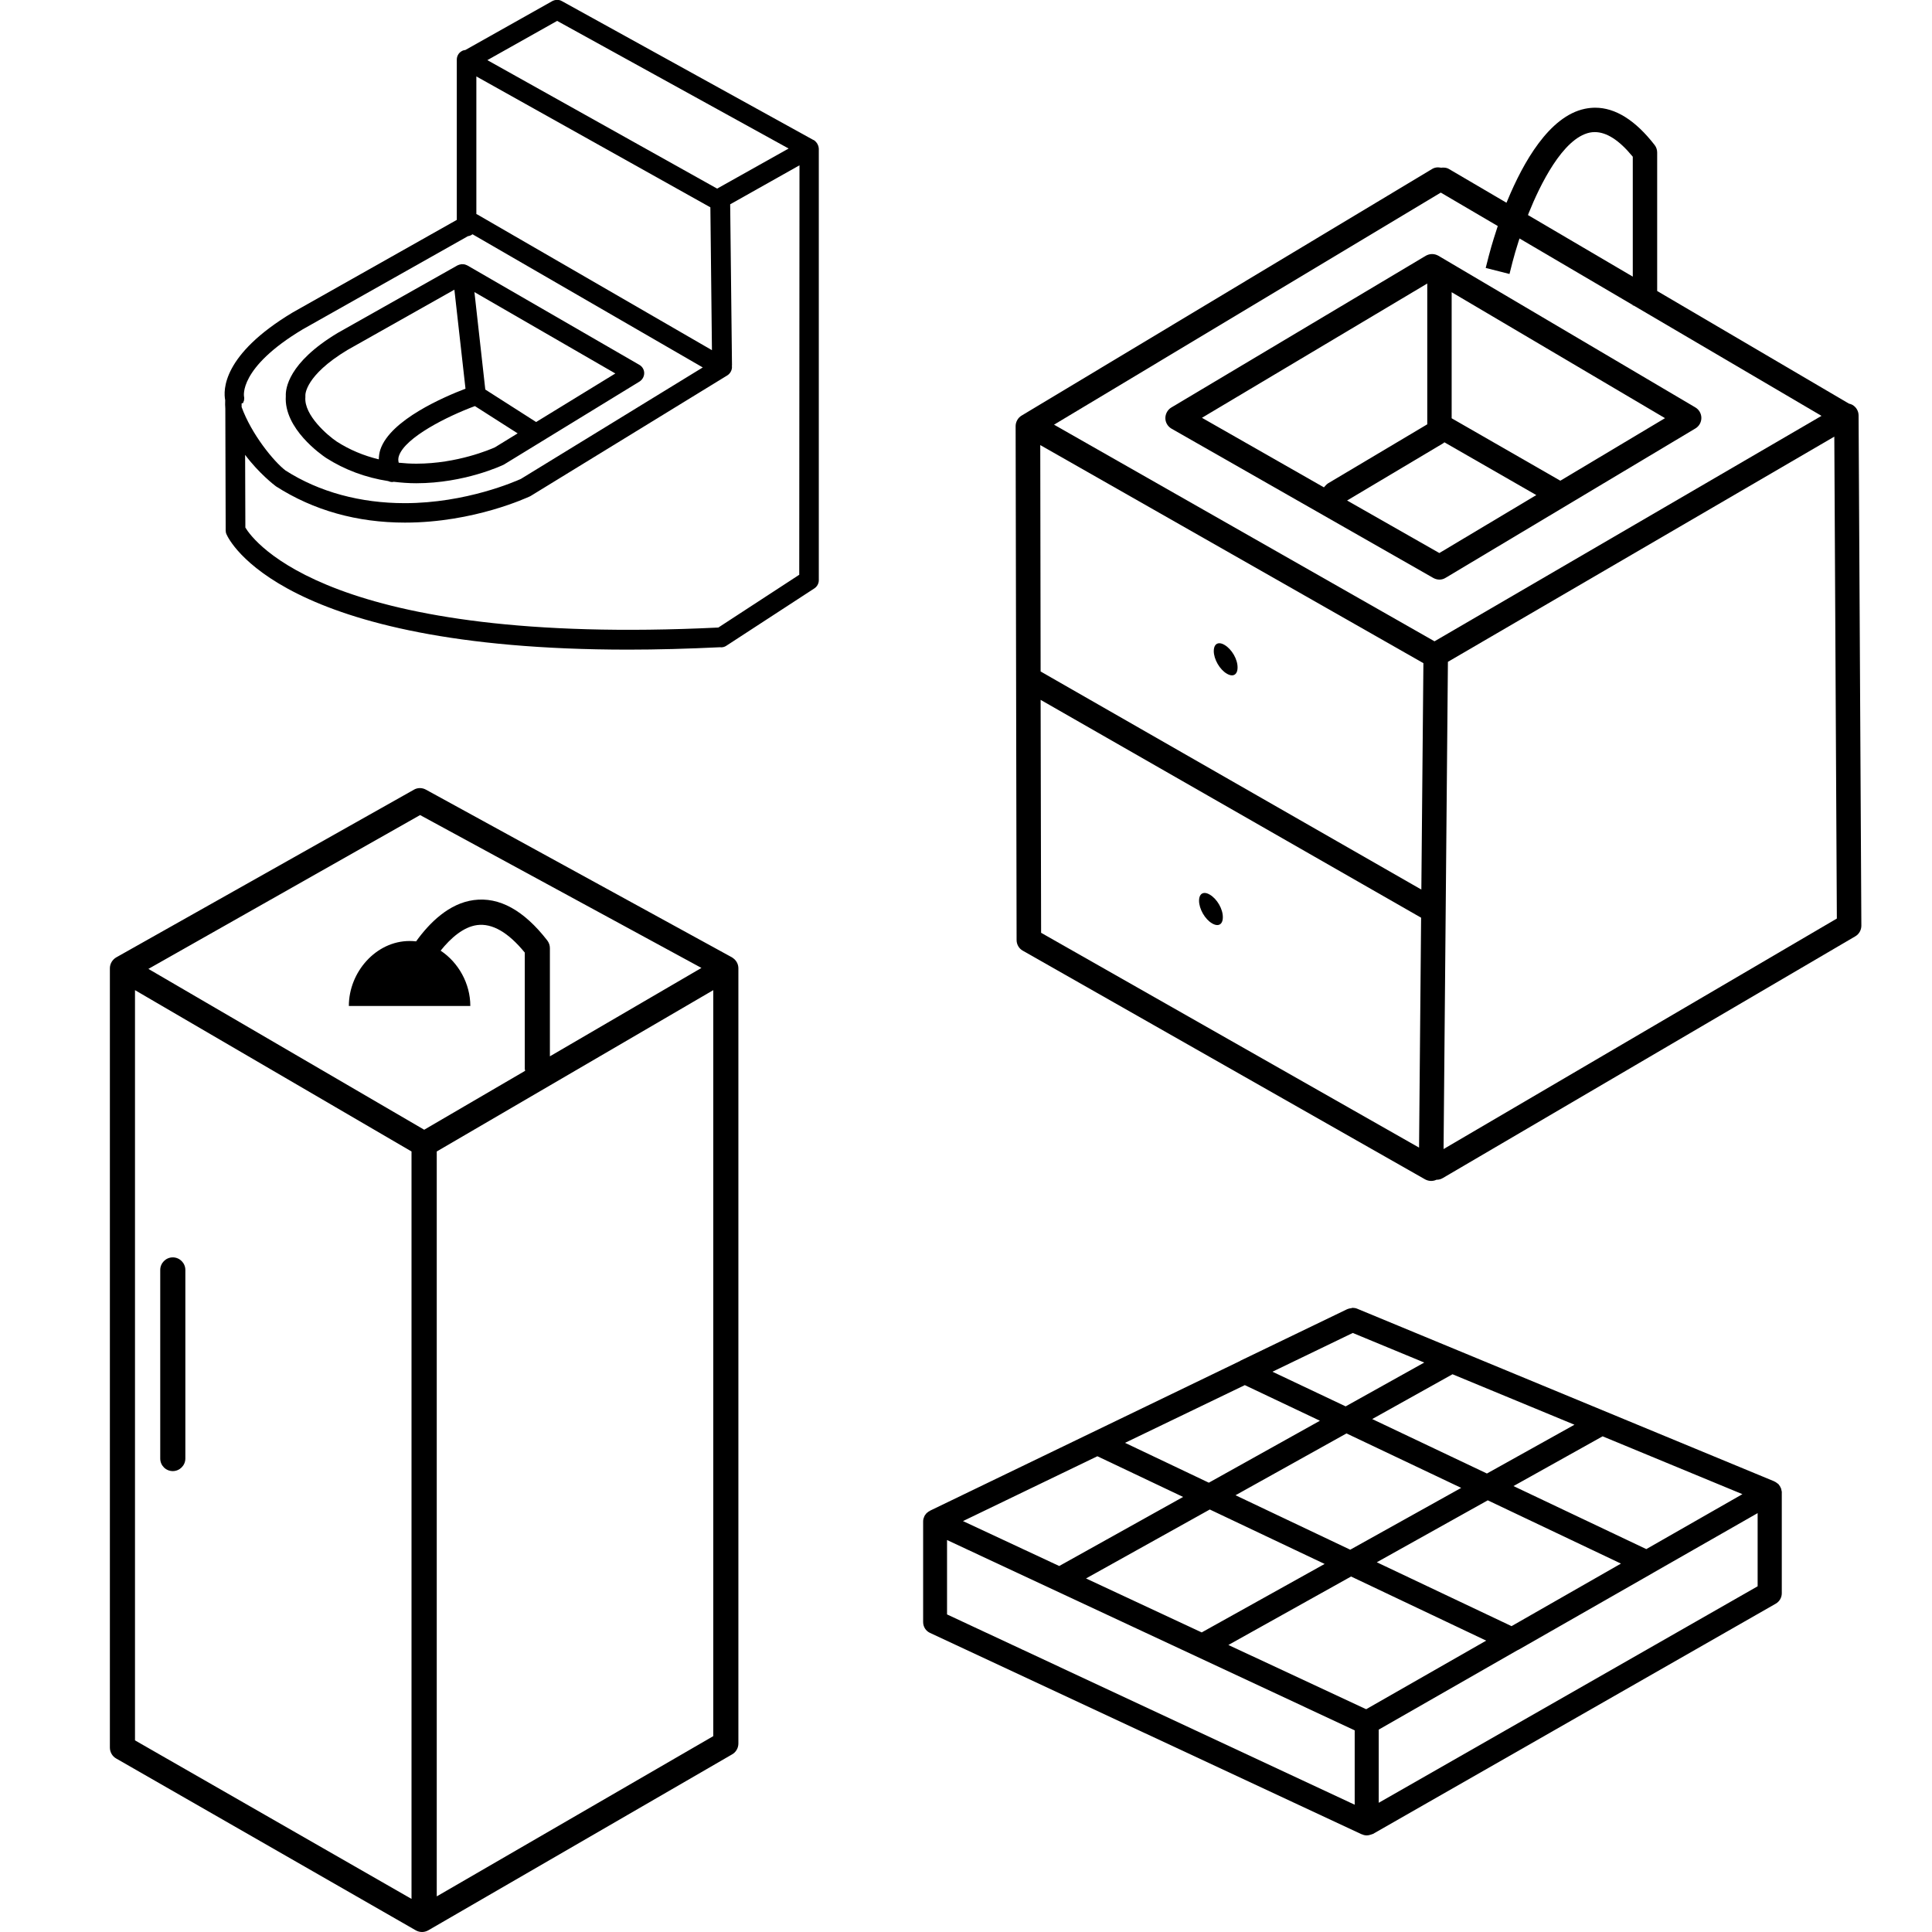 <?xml version="1.0" encoding="utf-8"?>
<!-- Generator: Adobe Illustrator 23.1.0, SVG Export Plug-In . SVG Version: 6.00 Build 0)  -->
<svg version="1.1" id="Layer_1" xmlns="http://www.w3.org/2000/svg" xmlns:xlink="http://www.w3.org/1999/xlink" x="0px" y="0px"
	 viewBox="0 0 1600 1600" enable-background="new 0 0 1600 1600" xml:space="preserve">
<g>
	<path d="M3233.4,1235.7c0,0,0-0.1,0-0.1c0-0.1,0-0.2,0-0.4c0-0.4-0.2-0.7-0.2-1c-0.1-0.6-0.2-1.2-0.4-1.8c-0.1-0.3-0.2-0.5-0.3-0.8
		c-0.1-0.2-0.2-0.4-0.3-0.7c-0.2-0.5-0.5-1-0.8-1.4c-0.3-0.4-0.6-0.8-0.9-1.1c-0.2-0.2-0.3-0.5-0.5-0.7c0,0,0-0.1-0.1-0.1
		c-0.2-0.2-0.4-0.3-0.6-0.4c-0.4-0.3-0.8-0.6-1.2-0.9c-0.3-0.2-0.5-0.4-0.7-0.6c-0.3-0.1-0.5-0.2-0.8-0.3c-0.2-0.1-0.4-0.3-0.6-0.4
		l-345.6-143c-1.6-0.6-3.2-0.9-4.8-0.9c-0.4,0-0.7,0.2-1.1,0.2c-1.2,0.1-2.4,0.4-3.5,0.9c-0.1,0-0.2,0-0.3,0.1l-88.5,42.7
		c-0.2,0.1-0.3,0.2-0.5,0.2l-256.6,123.9c-0.2,0.1-0.3,0.3-0.5,0.4c-0.2,0.1-0.5,0.2-0.7,0.3c-0.3,0.2-0.6,0.5-0.9,0.7
		c-0.4,0.3-0.7,0.5-1,0.9c-0.5,0.4-0.8,0.9-1.2,1.4c-0.3,0.3-0.5,0.6-0.7,1c-0.4,0.6-0.6,1.3-0.9,2c-0.1,0.3-0.3,0.6-0.4,0.9
		c-0.3,1-0.4,2.1-0.4,3.1v83.4c0,4.6,2.7,8.8,6.9,10.8l357.5,166.8c0.1,0,0.1,0,0.2,0c1.5,0.7,3.1,1.1,4.8,1.1
		c1.4,0,2.8-0.3,4.1-0.8c0.3-0.1,0.6-0.2,1-0.4c0.3-0.1,0.6-0.2,0.8-0.3l333.6-190.7c3.7-2.1,6-6.1,6-10.3V1236c0,0,0,0,0,0
		C3233.4,1235.9,3233.4,1235.8,3233.4,1235.7L3233.4,1235.7z M2664.8,1208.2l66.6,31.6l-98.3,54.8l-74.9-35L2664.8,1208.2z
		 M2786.9,1149.3l57.8,27.5l-87.7,48.9l-64.7-30.7L2786.9,1149.3z M2757.9,1252.4l90.6,43l-97.5,54.3l-91.3-42.6L2757.9,1252.4z
		 M3013.8,1230.6l69.7-38.8l111.1,46l-75.2,43L3013.8,1230.6z M3094.1,1295.1l-86.4,49.4l-107.1-50.8l87.6-48.8L3094.1,1295.1z
		 M2987.3,1218l-90.6-43l62.3-34.7l96.3,39.8L2987.3,1218z M2961.8,1232.3l-87.6,48.8l-90.6-43l87.6-48.9L2961.8,1232.3z
		 M2777.7,1362.1l97.3-54.2l107.5,51l-95.2,54.4L2777.7,1362.1z M2876.4,1106.1l54.6,22.6l-60.6,33.8l-55.8-26.5L2876.4,1106.1z
		 M2542.3,1278.6l333.6,155.7v57.1l-333.6-155.7V1278.6z M3209.6,1312.5l-309.8,177v-56l114.6-65.5c0,0,0.1-0.1,0.1-0.1l111.2-63.5
		c0.2-0.1,0.4-0.2,0.6-0.3l83.2-47.6L3209.6,1312.5z"/>
</g>
<g>
	<path d="M677.7,120.9l-0.1-0.2c-0.3-0.9-0.7-1.7-1.3-2.5l-0.2-0.2c-0.6-0.8-1.3-1.5-2.2-2l-0.7-0.3L465.3,0.9
		c-2.4-1.4-5.4-1.3-7.9,0l-72,40.5c-1.1,0.1-2.1,0.4-3.1,1c-2.5,1.4-4,4.1-4,7v132.7l-135.8,76.6c-58.6,35.1-57.6,64.6-56,72.7
		c-0.1,2.4-0.1,4.7,0.1,7l0.3,100.9c0,1.1,0.2,2.2,0.7,3.2c1.8,4.2,44.5,95.5,332.7,95.5c23.8,0,49.2-0.7,76.4-2l0.4,0.1
		c1.5,0,3.1-0.4,4.4-1.3l72.9-47.5c2.3-1.5,3.7-4.1,3.7-6.8V123.1C678,122.3,677.9,121.6,677.7,120.9L677.7,120.9z M461.4,17.3
		L653.1,123l-59.2,33.2L403.6,49.8L461.4,17.3z M394.5,63.3l193.8,108.4l1.3,118.3L394.9,177.4l-0.4-0.1L394.5,63.3z M250.6,272.8
		l136.9-77.2c1.4-0.2,2.7-0.7,3.8-1.6L582,304.3l-150.6,92.3c-4.2,1.9-45.3,20.1-96.2,20.1c-36.6,0-70.9-9.2-98.8-27.1
		c-9.7-7.4-28.2-30.1-36.3-52.5v-3l1.3-0.4c0-0.8,0.6-1.5,0.7-2.2c0.1-0.9,0.3-2.1,0-3C202.1,328.3,197.2,304.8,250.6,272.8
		L250.6,272.8z M661.9,476l-67,43.7c-321.8,15.7-385-71.6-391.7-82.8l-0.2-60.2c11.2,15,24.3,25.2,25.6,26.1
		c31.1,19.9,67.1,30,106.8,30c57.3,0,101.7-21,103.6-21.8l0.7-0.4l162.6-99.7c2.4-1.5,3.9-4.2,3.9-7l-0.1-0.8l0.1-0.6l-1.5-133.3
		l57.4-32.3L661.9,476z"/>
	<path d="M270,379.2c15.5,9.9,32.8,16.3,51.4,19.2c1.1,0.5,2.3,0.8,3.5,0.8l1.2-0.2c6.1,0.7,12.3,1.2,18.6,1.2
		c39.9,0,71-14.7,72.3-15.3l0.7-0.4L529.6,316c2.4-1.5,3.9-4.2,3.9-7c0-2.9-1.6-5.5-4.1-6.9L387,219.8l-1.5-0.6l-0.3-0.1
		c-0.9-0.3-1.9-0.3-2.8-0.3l-0.3,0l-0.4,0.1c-0.9,0.1-1.8,0.4-2.6,0.8l-0.1,0l-99.3,56c-41.3,24.8-43.3,46.5-43,52.3
		C234.9,355,266.3,376.7,270,379.2L270,379.2z M409.8,370.5c-3.4,1.5-31,13.5-65,13.5c-5,0-9.8-0.3-14.6-0.8
		c-0.5-1.9-0.5-3.7,0.2-5.7c5.2-15.3,39.9-32.7,62.9-41.2l35.4,22.6L409.8,370.5z M444,349.5l-42.1-26.9l-9-80.7l116.7,67.4
		L444,349.5z M287.8,289.8l88.5-49.9l9.2,82c-17.3,6.6-62.2,25.7-70.5,50.4c-0.9,2.7-1.2,5.4-1.3,8.1c-12.5-3-24.2-7.9-34.8-14.7
		c-7.2-4.8-27.3-21.8-26-36.8l0-1.6C252.9,327.1,252.4,311.1,287.8,289.8L287.8,289.8z"/>
</g>
<g>
	<path d="M2935.8,210.1L2725,335.7c-3.7,2.2-6,6.3-5.9,10.6c0,4.3,2.4,8.3,6.1,10.4l216.8,123.6c1.9,1.1,3.9,1.6,6,1.6
		c2.2,0,4.3-0.6,6.3-1.7L3161,356.6c3.7-2.2,5.9-6.2,5.9-10.5c0-4.3-2.3-8.3-6-10.4l-212.8-125.7
		C2944.3,207.8,2939.6,207.8,2935.8,210.1L2935.8,210.1z M2935.9,238.3v111.9l-81.2,48.3c-1.1,0.7-1.9,1.6-2.7,2.5l-96.6-55.1
		L2935.9,238.3z M2947.9,455.7l-72.4-41.3l76.7-45.7l0.1-0.1l71.9,41.3L2947.9,455.7z M3048.2,395.8l-88-50.5v-99.8L3131,346.3
		L3048.2,395.8z"/>
	<path d="M2771,532.4c-6.5-3.8-11.8-0.8-11.8,6.8c0,7.5,5.2,16.7,11.8,20.5c6.6,3.8,11.9,0.7,11.9-6.8
		C2782.9,545.3,2777.6,536.2,2771,532.4L2771,532.4z"/>
	<path d="M2758.9,739.1c-6.5-3.8-11.9-0.8-11.9,6.8c0,7.5,5.3,16.7,11.8,20.5c6.6,3.8,11.9,0.7,11.9-6.8
		C2770.7,752,2765.5,742.9,2758.9,739.1z"/>
	<path d="M3297.3,344c0-4.3-2.3-8.3-6.1-10.5c-1-0.6-2.1-1-3.2-1.2l-157.5-92.5V126.1c0-2.7-0.9-5.3-2.5-7.4
		c-19.1-24.7-39.3-35.1-59.8-30.8c-30.2,6.3-52,44.4-65.4,76.9l-45.4-26.7c-2.5-1.5-5.3-1.8-8-1.4c-2.7-0.4-5.6-0.1-8.2,1.4
		L2601,342.5c-3.7,2.2-5.9,6.2-5.9,10.4l0.8,425.6c0,4.4,2.4,8.4,6.1,10.5l333.2,189.4c1.8,1.1,3.9,1.6,6,1.6c1.7,0,3.3-0.3,4.9-1
		c2-0.1,4-0.6,5.8-1.7l341.6-200.2c3.7-2.2,6-6.2,6-10.6L3297.3,344z M3073,111.8c10-2.1,21.1,4.2,33.1,18.7v95.1l-82.3-48.3
		C3036.4,146.2,3054.3,115.6,3073,111.8L3073,111.8z M3007.5,229.3l3-11.8c1.3-5.3,3-11,4.9-17l90.7,53.3v1.3h2.2l152.2,89.3
		L2944,528.8l-311.1-177.1l316.5-190.1l44.7,26.3c-3.9,11.7-6.3,20.6-7.1,23.6l-3,11.8L3007.5,229.3z M2619.5,372l313.3,178.3
		l-1.6,182.9L2619.8,555L2619.5,372z M2620.2,771.4l-0.3-188.3l311.1,178.2l-1.7,185.9L2620.2,771.4z M2953.5,948.2l3.6-398.9
		l316-184.1l2.1,394.5L2953.5,948.2z"/>
</g>
<g>
	<path d="M607.9,794.1l-1.6-1.2L352.8,654c-3.2-1.8-7.1-1.8-10.2,0.1L96.2,792.9c-3.2,1.9-5.2,5.3-5.2,9v645.4c0,3.7,2,7.2,5.2,9
		l248.1,142.3c1.6,0.9,3.4,1.4,5.2,1.4c1.8,0,3.6-0.5,5.2-1.4l251.6-145.7c3.2-1.8,5.2-5.3,5.2-9v-642
		C611.5,798.8,610.1,796,607.9,794.1L607.9,794.1z M347.9,675l233,126.6l-125.5,73.2v-89.6c0-2.3-0.8-4.6-2.2-6.4
		c-19.4-25-39.8-36.2-60.8-33.4c-20.6,2.7-36.8,18.9-47.8,34.2c-1.8-0.2-3.6-0.3-5.4-0.3c-27.8,0-50.3,25.7-50.3,53.8h100.6
		c0-18.6-9.9-36.1-24.6-45.8c8.4-10.5,18.9-19.7,30.3-21.2c12.4-1.6,25.7,6,39.4,22.8l0,96.3l0.3,1.6l-83.6,48.8L122.9,802.4
		L347.9,675z M111.8,820l229,133.6v619l-229-131.3L111.8,820z M590.7,1437.8l-229,132.7V953.6l229-133.6V1437.8z"/>
	<path d="M143.1,1041.3c-5.7,0-10.4,4.7-10.4,10.4v156.2c0,5.8,4.7,10.4,10.4,10.4c5.7,0,10.4-4.7,10.4-10.4v-156.2
		C153.5,1046,148.8,1041.3,143.1,1041.3L143.1,1041.3z"/>
</g>
<path d="M1131.9,1520c-1.3,0-2.7-0.3-4-0.9c-0.1-0.1-0.3-0.1-0.4-0.1l-357.3-166.7c-3.5-1.6-5.7-5.1-5.7-9v-83.4
	c0-0.8,0.1-1.7,0.4-2.6c0-0.1,0.1-0.2,0.1-0.2c0.1-0.2,0.1-0.3,0.2-0.5c0.2-0.6,0.4-1.1,0.7-1.6c0.1-0.2,0.2-0.4,0.4-0.5l0.2-0.3
	c0.3-0.5,0.7-0.9,1-1.2c0.2-0.2,0.5-0.4,0.8-0.6l0.1-0.1c0.2-0.1,0.3-0.3,0.5-0.4c0.1-0.1,0.2-0.2,0.3-0.2l0.1,0
	c0.2-0.1,0.4-0.2,0.5-0.3c0.2-0.1,0.3-0.2,0.5-0.3c0,0,0,0-0.1,0l256.8-124c0,0,0.1,0,0.1-0.1l0.1-0.1l88.3-42.6
	c0.1,0,0.3-0.1,0.5-0.2c0.9-0.4,2-0.6,2.9-0.7c0.3,0,0.5-0.1,0.8-0.2c0.1,0,0.1,0,0.2-0.1l0.2,0c1.3,0,2.6,0.2,3.8,0.7l345.5,143
	c0.2,0.2,0.4,0.3,0.6,0.4c0.2,0.1,0.3,0.1,0.5,0.2c0.1,0,0.1,0,0.2,0.1c0,0,0.1,0.1,0.1,0.1c0.2,0.1,0.3,0.3,0.5,0.4
	c0.4,0.3,0.7,0.5,1,0.7c0.1,0.1,0.3,0.2,0.5,0.4c0,0,0.1,0.1,0.1,0.1c0,0,0,0.1,0.1,0.1c0.1,0.2,0.2,0.3,0.3,0.5
	c0.3,0.3,0.5,0.6,0.7,0.9c0.2,0.4,0.4,0.8,0.6,1.2c0.1,0.1,0.1,0.3,0.2,0.4c0,0.1,0.1,0.1,0.1,0.2c0.1,0.2,0.1,0.3,0.2,0.5l0,0.1
	c0.1,0.4,0.2,0.9,0.3,1.4c0,0.3,0.1,0.5,0.2,0.7c0,0,0,0.1,0,0.1c0,0.1,0,0.3,0,0.4l0,0.1l0,0.1v2.2l0,0v81.4c0,3.5-1.9,6.8-5,8.6
	l-333.6,190.7c0,0-0.1,0-0.1,0c-0.2,0.1-0.4,0.1-0.6,0.2c-0.3,0.1-0.5,0.2-0.8,0.3C1134,1519.8,1132.9,1520,1131.9,1520z
	 M784.3,1337l337.6,157.6V1433l-337.6-157.6V1337z M1141.8,1432.4v60.6l313.8-179.3l0-60.6l-86.3,49.3c-0.1,0.1-0.2,0.1-0.3,0.2
	l-111.5,63.7l-0.1,0c0,0,0,0-0.1,0L1141.8,1432.4z M1017.3,1362.3l114.1,53.2l99.4-56.8l-111.9-53.1L1017.3,1362.3z M899.4,1307.2
	l95.8,44.7l101.8-56.7l-95.1-45.1L899.4,1307.2z M1140.2,1293.8l111.6,52.9l90.6-51.8l-110.3-52.4L1140.2,1293.8z M797.5,1259.7
	l79.7,37.2l102.6-57.2l-71-33.7L797.5,1259.7z M1023.2,1238.3l95,45.1l91.9-51.2l-95-45.1L1023.2,1238.3z M1253.4,1230.7l110,52.2
	l79.6-45.5l-115.8-47.9L1253.4,1230.7z M931.7,1194.9l69.4,33l92-51.3l-62.2-29.5L931.7,1194.9z M1136.4,1175.2l95,45.1l72.5-40.4
	l-101-41.8L1136.4,1175.2z M1053.8,1136l60.6,28.7l65.1-36.3l-59.2-24.5L1053.8,1136z"/>
<path d="M1192.1,480c-1.8,0-3.5-0.5-5-1.3L970.2,355c-3.1-1.8-5.1-5.1-5.1-8.7c0-3.6,1.9-7,4.9-8.8l210.8-125.7
	c1.6-0.9,3.4-1.4,5.2-1.4c1.8,0,3.6,0.5,5.2,1.4L1404,337.4c3.1,1.8,5,5.2,5,8.7c0,3.6-1.9,6.9-4.9,8.7l-206.7,123.6
	C1195.7,479.5,1193.9,480,1192.1,480z M1115.6,414.5L1192,458l80.3-48l-76.1-43.7l-1,0.8L1115.6,414.5z M995.4,346l101,57.6l1.1-1.2
	c0.8-0.9,1.5-1.6,2.3-2.1l82.2-48.9V234.8L995.4,346z M1202.2,346.4l90,51.7l86.7-51.8l-176.7-104.3V346.4z"/>
<path d="M1020.3,559.3c-1.3,0-2.8-0.5-4.3-1.4c-5.9-3.4-10.8-12-10.8-18.7c0-4.1,1.7-6.5,4.6-6.5c1.3,0,2.8,0.5,4.3,1.4
	c6,3.5,10.9,11.9,10.8,18.8C1024.9,556.9,1023.1,559.3,1020.3,559.3L1020.3,559.3z"/>
<path d="M1008.1,766.1c-1.3,0-2.8-0.5-4.3-1.4c-5.9-3.4-10.8-12-10.8-18.8c0-4,1.7-6.4,4.6-6.4c1.3,0,2.8,0.5,4.3,1.4
	c6,3.5,10.9,11.9,10.8,18.8C1012.7,763.7,1011,766.1,1008.1,766.1L1008.1,766.1z"/>
<path d="M1185.2,978c-1.8,0-3.5-0.5-5-1.3L847,787.3c-3.2-1.8-5.1-5.2-5.1-8.8l-0.8-425.6c0-3.5,1.9-6.9,4.9-8.7l340.1-204.3
	c1.5-0.9,3.1-1.3,4.9-1.3c0.6,0,1.3,0.1,1.9,0.2l0.3,0.1l0.3,0c0.6-0.1,1.3-0.1,1.9-0.1c1.8,0,3.4,0.4,4.8,1.3l47.4,27.8l0.9-2.1
	c12.9-31.1,34.4-69.5,64-75.7c2.9-0.6,5.8-0.9,8.6-0.9c16.7,0,33.3,10.4,49.2,30.9c1.4,1.8,2.1,4,2.1,6.2V241l158.7,93.2l0.3,0.1
	c1,0.2,1.9,0.6,2.7,1c3.1,1.8,5.1,5.1,5.1,8.8l2.3,422.5c0,3.6-1.9,7-5,8.8l-341.6,200.2c-1.5,0.9-3.2,1.4-4.9,1.4l-0.4,0l-0.4,0.2
	C1188,977.7,1186.6,978,1185.2,978z M1199.1,548.1l-3.6,403.5l325.7-190.9l-2.1-399.1L1199.1,548.1z M862.2,772.5l313,177.9
	l1.7-190.4L861.8,579.6L862.2,772.5z M861.8,556.1l315.3,180.6l1.7-187.5L861.5,368.6L861.8,556.1z M872.9,351.7L1188,531.1
	l320.5-186.7L1352.9,253h-0.7v-0.4l-93.8-55.1l-0.8,2.4c-2,6.3-3.7,12-5,17.1l-2.5,9.9l-19.7-5l2.5-9.8c0.4-1.7,2.8-10.7,7-23.4
	l0.5-1.5l-47.2-27.7L872.9,351.7z M1320.8,109.4c-1.4,0-2.8,0.1-4.2,0.4c-22.5,4.7-41.4,43.8-50.6,66.7l-0.6,1.6l86.8,51v-99.3
	l-0.5-0.6C1340.8,116,1330.4,109.4,1320.8,109.4z"/>
</svg>
